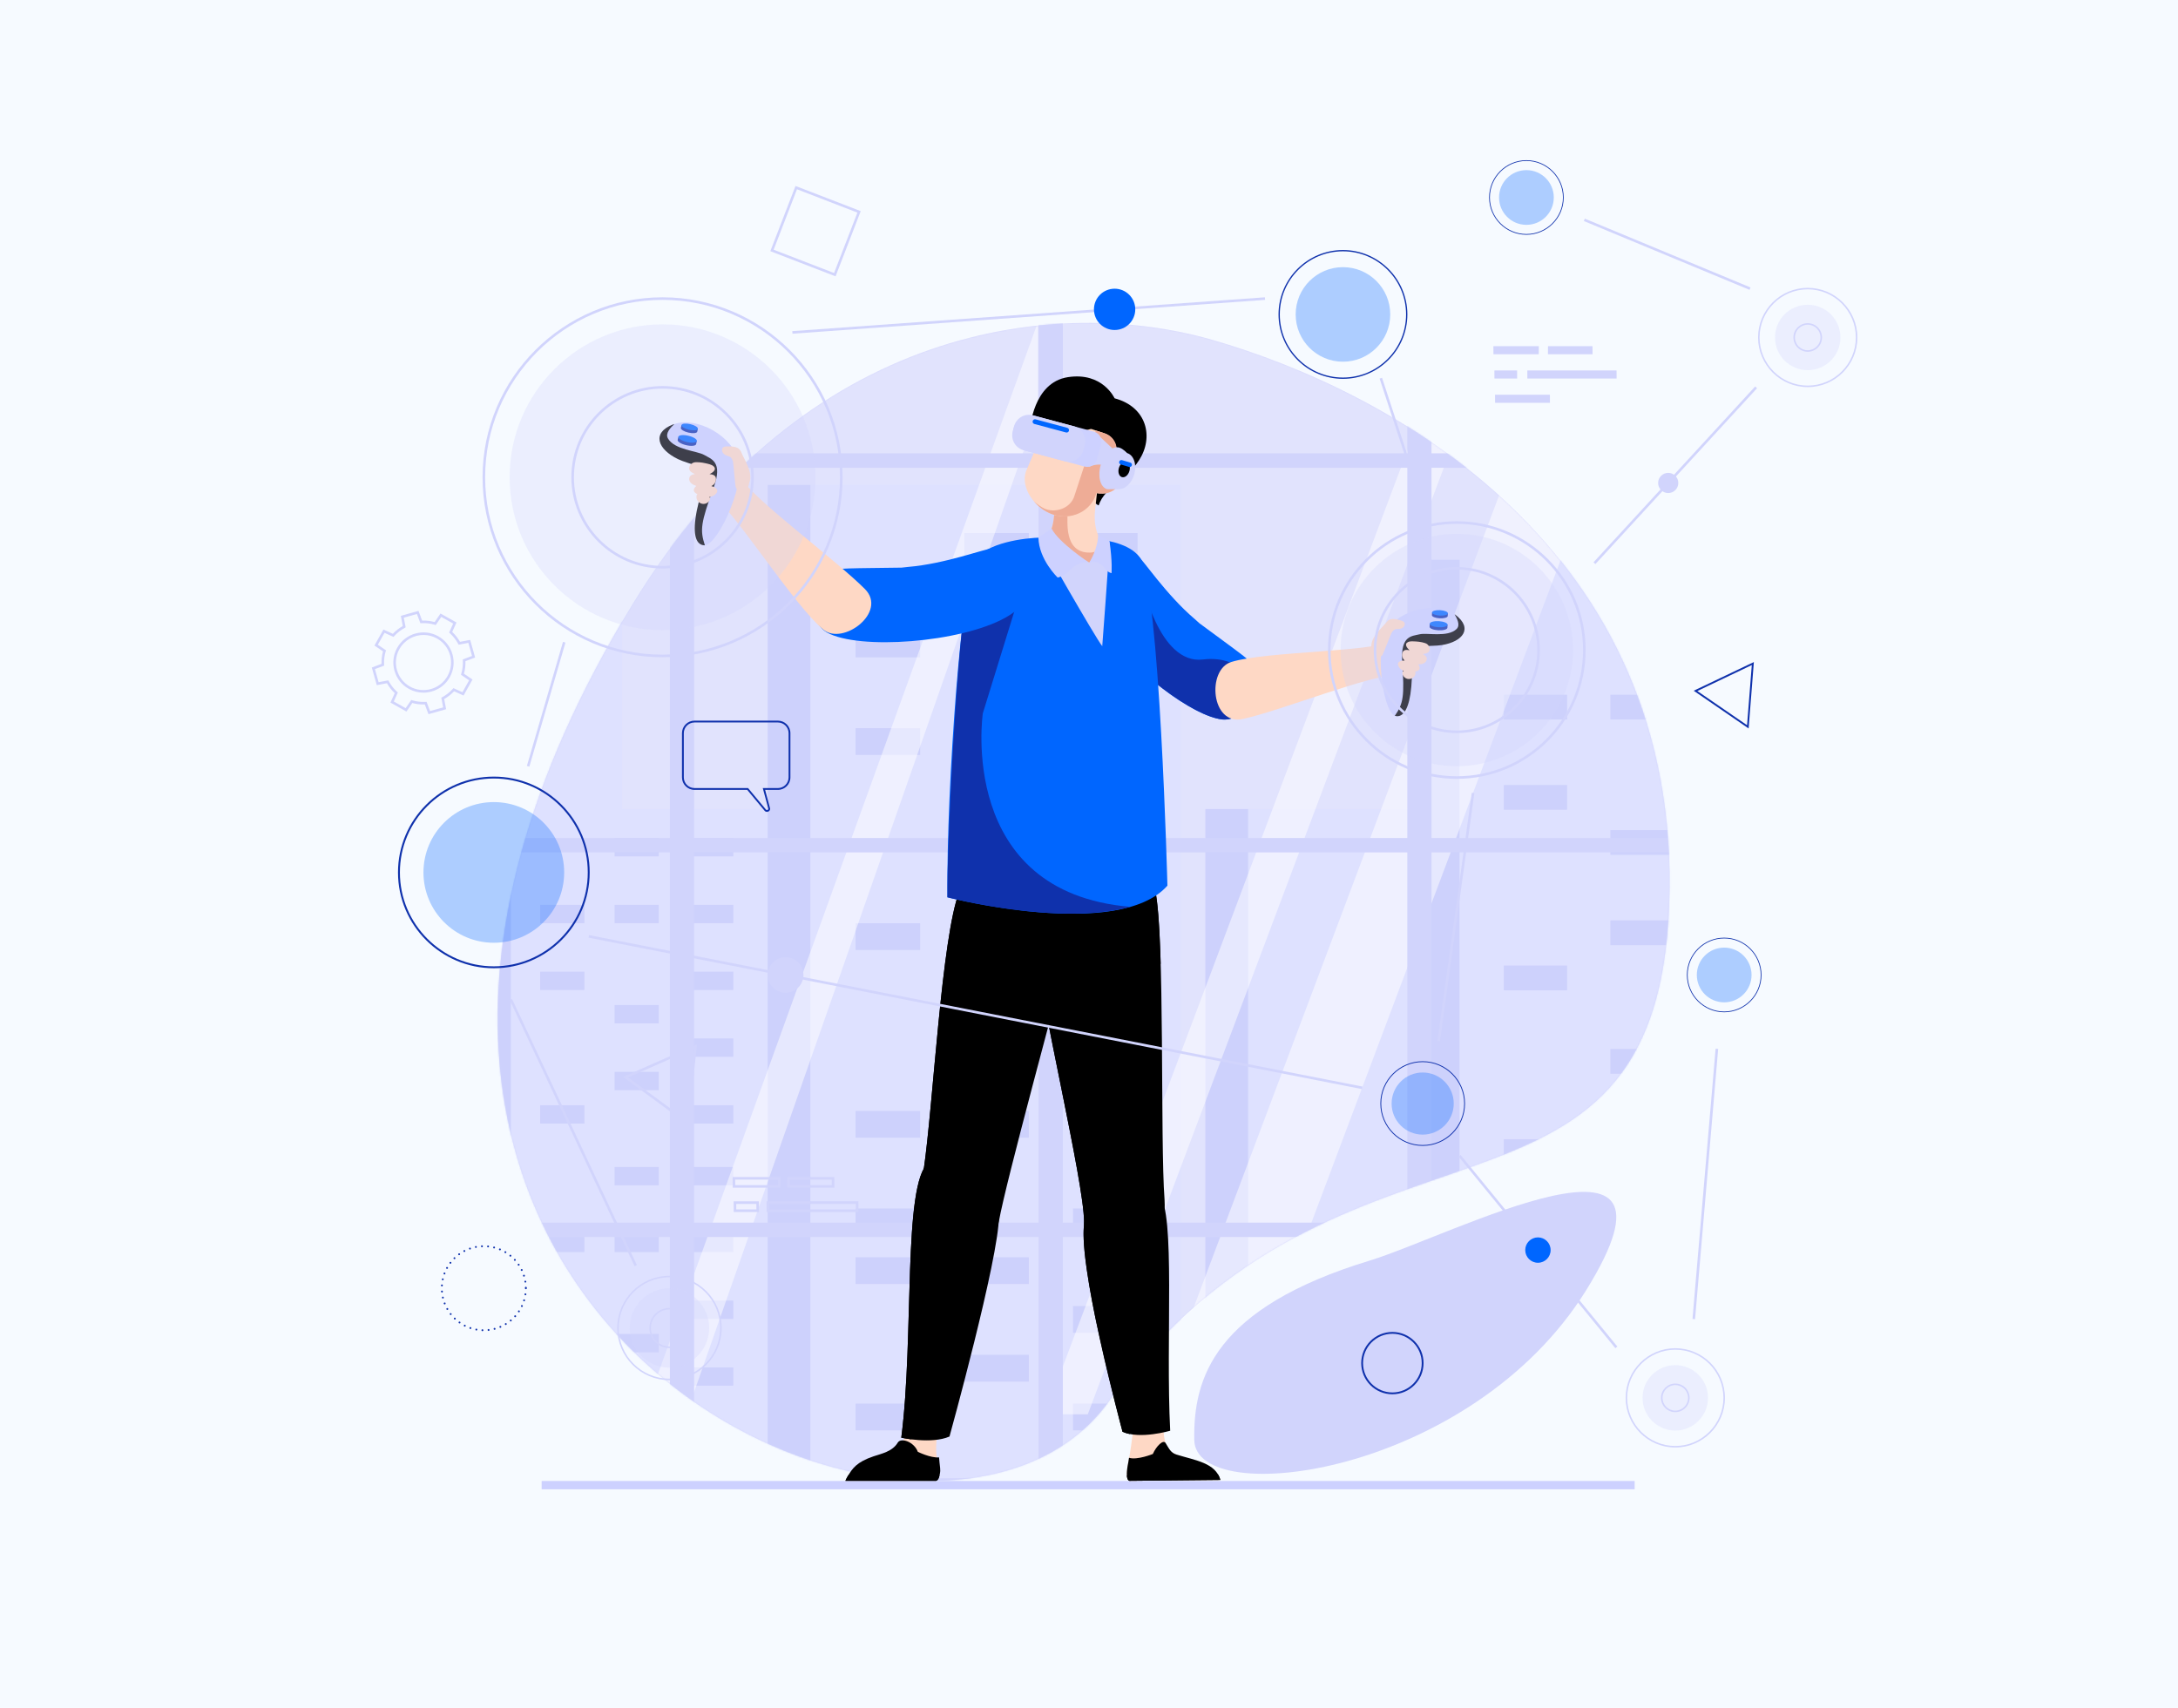 <svg width="1400" height="1098" viewBox="0 0 1400 1098" fill="none" xmlns="http://www.w3.org/2000/svg">
<rect width="1400" height="1098" fill="#F6FAFF"/>
<path d="M1050.74 952.193H348.18V957.531H1050.74V952.193Z" fill="#CDD1FF"/>
<path d="M779.235 218.489C892.037 250.974 1081.46 351.325 1072.94 581.825C1064.42 812.324 863.308 693.444 712.251 901.706C599.629 1056.98 128.199 844.672 406.556 388.51C517.393 206.877 681.343 190.295 779.235 218.489Z" fill="#D1D4FC"/>
<path d="M880.291 810.535C780.496 840.981 766.976 885.981 767.665 925.84C768.449 971.034 945.541 949.082 1019.73 829.306C1093.92 709.532 933.025 794.445 880.291 810.535Z" fill="#D1D4FC"/>
<mask id="mask0_1258_9921" style="mask-type:luminance" maskUnits="userSpaceOnUse" x="319" y="207" width="755" height="746">
<path d="M779.227 218.489C892.029 250.974 1081.45 351.325 1072.93 581.825C1064.42 812.324 863.3 693.444 712.243 901.706C599.621 1056.98 128.191 844.672 406.548 388.51C517.385 206.877 681.335 190.295 779.227 218.489Z" fill="white"/>
</mask>
<g mask="url(#mask0_1258_9921)">
<path d="M260.481 383.156V354.461H308.082V217.295H321.205V354.461H372.478V383.156H399.944V958.265H201.883V383.156H260.481Z" fill="#CDD1FF"/>
<path d="M498.983 520.152H300.922V958.265H498.983V520.152Z" fill="#CDD1FF"/>
<path d="M328.384 520.152H300.922V958.265H328.384V520.152Z" fill="#B2B8FA"/>
<path d="M471.349 538.818H442.93V550.613H471.349V538.818Z" fill="#B2B8FA"/>
<path d="M423.49 538.818H395.07V550.613H423.49V538.818Z" fill="#B2B8FA"/>
<path d="M471.349 581.766H442.93V593.563H471.349V581.766Z" fill="#B2B8FA"/>
<path d="M423.49 581.766H395.07V593.563H423.49V581.766Z" fill="#B2B8FA"/>
<path d="M375.646 581.766H347.227V593.563H375.646V581.766Z" fill="#B2B8FA"/>
<path d="M471.349 624.715H442.93V636.511H471.349V624.715Z" fill="#B2B8FA"/>
<path d="M375.646 624.715H347.227V636.511H375.646V624.715Z" fill="#B2B8FA"/>
<path d="M423.49 646.191H395.07V657.986H423.49V646.191Z" fill="#B2B8FA"/>
<path d="M471.349 667.666H442.93V679.461H471.349V667.666Z" fill="#B2B8FA"/>
<path d="M423.49 689.139H395.07V700.935H423.49V689.139Z" fill="#B2B8FA"/>
<path d="M471.349 710.612H442.93V722.41H471.349V710.612Z" fill="#B2B8FA"/>
<path d="M375.646 710.612H347.227V722.41H375.646V710.612Z" fill="#B2B8FA"/>
<path d="M471.349 750.301H442.93V762.098H471.349V750.301Z" fill="#B2B8FA"/>
<path d="M423.49 750.301H395.07V762.098H423.49V750.301Z" fill="#B2B8FA"/>
<path d="M471.349 793.252H442.93V805.047H471.349V793.252Z" fill="#B2B8FA"/>
<path d="M423.49 793.252H395.07V805.047H423.49V793.252Z" fill="#B2B8FA"/>
<path d="M375.646 793.252H347.227V805.047H375.646V793.252Z" fill="#B2B8FA"/>
<path d="M471.349 836.201H442.93V847.997H471.349V836.201Z" fill="#B2B8FA"/>
<path d="M375.646 836.201H347.227V847.997H375.646V836.201Z" fill="#B2B8FA"/>
<path d="M423.49 857.675H395.07V869.47H423.49V857.675Z" fill="#B2B8FA"/>
<path d="M375.646 857.675H347.227V869.47H375.646V857.675Z" fill="#B2B8FA"/>
<path d="M471.349 879.149H442.93V890.944H471.349V879.149Z" fill="#B2B8FA"/>
<path d="M423.49 900.625H395.07V912.419H423.49V900.625Z" fill="#B2B8FA"/>
<path d="M471.349 922.099H442.93V933.895H471.349V922.099Z" fill="#B2B8FA"/>
<path d="M375.646 922.099H347.227V933.895H375.646V922.099Z" fill="#B2B8FA"/>
<path d="M972.874 520.152H774.812V958.264H972.874V520.152Z" fill="#CDD1FF"/>
<path d="M802.278 520.152H774.812V958.264H802.278V520.152Z" fill="#B2B8FA"/>
<path d="M759.212 311.768H493.469V958.265H759.212V311.768Z" fill="#CDD1FF"/>
<path d="M520.93 311.768H493.469V958.265H520.93V311.768Z" fill="#B2B8FA"/>
<path d="M731.221 342.732H689.719V359.957H731.221V342.732Z" fill="#B2B8FA"/>
<path d="M661.337 342.732H619.836V359.957H661.337V342.732Z" fill="#B2B8FA"/>
<path d="M731.221 405.449H689.719V422.674H731.221V405.449Z" fill="#B2B8FA"/>
<path d="M661.337 405.449H619.836V422.674H661.337V405.449Z" fill="#B2B8FA"/>
<path d="M591.471 405.449H549.969V422.674H591.471V405.449Z" fill="#B2B8FA"/>
<path d="M731.221 468.167H689.719V485.391H731.221V468.167Z" fill="#B2B8FA"/>
<path d="M591.471 468.167H549.969V485.391H591.471V468.167Z" fill="#B2B8FA"/>
<path d="M661.337 499.525H619.836V516.751H661.337V499.525Z" fill="#B2B8FA"/>
<path d="M731.221 530.885H689.719V548.11H731.221V530.885Z" fill="#B2B8FA"/>
<path d="M661.337 562.244H619.836V579.47H661.337V562.244Z" fill="#B2B8FA"/>
<path d="M731.221 593.604H689.719V610.827H731.221V593.604Z" fill="#B2B8FA"/>
<path d="M591.471 593.604H549.969V610.827H591.471V593.604Z" fill="#B2B8FA"/>
<path d="M731.221 651.561H689.719V668.787H731.221V651.561Z" fill="#B2B8FA"/>
<path d="M661.337 651.561H619.836V668.787H661.337V651.561Z" fill="#B2B8FA"/>
<path d="M731.221 714.277H689.719V731.503H731.221V714.277Z" fill="#B2B8FA"/>
<path d="M661.337 714.277H619.836V731.503H661.337V714.277Z" fill="#B2B8FA"/>
<path d="M591.471 714.277H549.969V731.503H591.471V714.277Z" fill="#B2B8FA"/>
<path d="M731.221 776.996H689.719V794.221H731.221V776.996Z" fill="#B2B8FA"/>
<path d="M591.471 776.996H549.969V794.221H591.471V776.996Z" fill="#B2B8FA"/>
<path d="M661.337 808.354H619.836V825.58H661.337V808.354Z" fill="#B2B8FA"/>
<path d="M591.471 808.354H549.969V825.58H591.471V808.354Z" fill="#B2B8FA"/>
<path d="M731.221 839.714H689.719V856.94H731.221V839.714Z" fill="#B2B8FA"/>
<path d="M661.337 871.072H619.836V888.297H661.337V871.072Z" fill="#B2B8FA"/>
<path d="M731.221 902.431H689.719V919.656H731.221V902.431Z" fill="#B2B8FA"/>
<path d="M591.471 902.431H549.969V919.656H591.471V902.431Z" fill="#B2B8FA"/>
<path d="M1171.73 359.958H911.273V958.266H1171.73V359.958Z" fill="#CDD1FF"/>
<path d="M938.19 359.958H911.273V958.266H938.19V359.958Z" fill="#B2B8FA"/>
<path d="M1075.81 388.61H1035.13V404.553H1075.81V388.61Z" fill="#B2B8FA"/>
<path d="M1075.81 446.654H1035.13V462.597H1075.81V446.654Z" fill="#B2B8FA"/>
<path d="M1007.32 446.654H966.648V462.597H1007.32V446.654Z" fill="#B2B8FA"/>
<path d="M1007.32 504.698H966.648V520.64H1007.32V504.698Z" fill="#B2B8FA"/>
<path d="M1075.81 533.719H1035.13V549.661H1075.81V533.719Z" fill="#B2B8FA"/>
<path d="M1075.81 591.761H1035.13V607.703H1075.81V591.761Z" fill="#B2B8FA"/>
<path d="M1007.32 620.785H966.648V636.724H1007.32V620.785Z" fill="#B2B8FA"/>
<path d="M1075.81 674.421H1035.13V690.363H1075.81V674.421Z" fill="#B2B8FA"/>
<path d="M1075.81 732.464H1035.13V748.406H1075.81V732.464Z" fill="#B2B8FA"/>
<path d="M1007.32 732.464H966.648V748.406H1007.32V732.464Z" fill="#B2B8FA"/>
<path d="M1007.32 790.508H966.648V806.447H1007.32V790.508Z" fill="#B2B8FA"/>
<path d="M1075.81 819.529H1035.13V835.471H1075.81V819.529Z" fill="#B2B8FA"/>
<path d="M1007.32 819.529H966.648V835.471H1007.32V819.529Z" fill="#B2B8FA"/>
<path d="M1075.81 877.57H1035.13V893.512H1075.81V877.57Z" fill="#B2B8FA"/>
<path d="M1007.32 906.592H966.648V922.534H1007.32V906.592Z" fill="#B2B8FA"/>
<path opacity="0.35" d="M672.436 144.316H-38.461V954.861H672.436V144.316Z" fill="white"/>
<path opacity="0.5" d="M111.775 909.315H84.188L379.955 122.68H407.542L111.775 909.315Z" fill="white"/>
<path opacity="0.5" d="M441.168 909.315H413.578L667.155 207.136V263.707L441.168 909.315Z" fill="white"/>
<path opacity="0.35" d="M1389.76 123.275H678.859V933.821H1389.76V123.275Z" fill="white"/>
<path opacity="0.5" d="M796.651 909.315H741.477L1037.24 122.68H1092.42L796.651 909.315Z" fill="white"/>
<path opacity="0.5" d="M699.235 909.315H671.648L967.416 122.68H995.003L699.235 909.315Z" fill="white"/>
<path d="M1419.63 300.749V291.476H1394.09V145.275H1394.09L683.123 145.274H667.636H-43.328V163.822H-27.842V170.37H430.608V291.477H-43.328V300.751H430.608V538.78H-43.328V548.055H430.608V786.084H-43.328V795.357H430.608V950.457H-27.695V955.818H-43.328V977.278H667.636H683.123H1394.09V975.554H1394.09V795.356H1419.63V786.083H1394.09V548.053H1419.63V538.779H1394.09V300.749H1419.63ZM683.192 548.055H904.604V786.084H683.192V548.055ZM683.192 538.779V300.749H904.604V538.779H683.192ZM683.192 291.477V170.369H904.604V291.476L683.192 291.477ZM683.192 795.356H904.604V950.455H683.267V955.817H683.192V795.356ZM920.16 950.455V795.356H1141.57V950.455H920.16ZM920.16 786.084V548.055H1141.57V786.084H920.16ZM920.16 538.779V300.749H1141.57V538.779H920.16ZM920.16 291.477V170.369H1141.57V291.476L920.16 291.477ZM1157.12 170.369H1378.54V291.476H1157.12V170.369ZM446.159 170.369H667.576V291.476H446.159V170.369ZM446.159 300.749H667.576V538.779H446.159V300.749ZM446.159 548.055H667.576V786.084H446.159V548.055ZM446.159 795.356H667.576V955.817H667.493V950.455H446.159V795.356ZM1378.54 955.817H1378.46V950.455H1157.12V795.356H1378.54L1378.54 955.817ZM1378.54 786.084H1157.12V548.055H1378.54L1378.54 786.084ZM1378.54 538.779H1157.12V300.749H1378.54L1378.54 538.779Z" fill="#D1D4FC"/>
</g>
<path d="M742.541 572.464C736.992 546.862 721.802 529.745 716.692 525.403C708.306 518.278 684.917 518.977 675.45 538.429C665.983 557.88 662.486 569.64 665.127 604.666C667.767 639.693 696.77 759.34 696.831 785.604C696.892 811.87 751.479 809.016 748.571 771.394C745.661 733.768 748.96 602.074 742.541 572.464Z" fill="black"/>
<path d="M664.351 579.944C664.925 562.416 668.646 552.41 675.45 538.43C680.736 527.57 690.354 522.56 699.285 521.488C699.856 521.419 700.423 521.362 700.981 521.326C701.475 521.294 701.967 521.273 702.455 521.266C703.917 521.238 705.339 521.316 706.702 521.493C708.516 521.725 710.229 522.128 711.774 522.68C712.546 522.956 713.281 523.269 713.966 523.616C714.308 523.791 714.636 523.972 714.955 524.164C715.587 524.545 716.172 524.959 716.694 525.405C717.021 525.683 717.391 526.014 717.793 526.394C718.007 526.597 718.235 526.818 718.471 527.05C718.548 527.126 718.631 527.21 718.71 527.29C718.885 527.465 719.064 527.647 719.252 527.837C719.342 527.933 719.438 528.031 719.536 528.133C719.726 528.332 719.921 528.54 720.119 528.754C720.21 528.851 720.297 528.947 720.393 529.047C720.976 529.683 721.587 530.379 722.23 531.133C722.325 531.244 722.42 531.361 722.514 531.472C722.748 531.75 722.984 532.036 723.223 532.329C723.332 532.464 723.444 532.603 723.558 532.741C723.796 533.041 724.046 533.351 724.293 533.669C724.391 533.798 724.494 533.925 724.597 534.056C725.292 534.956 726.004 535.917 726.732 536.933C726.831 537.072 726.929 537.216 727.028 537.358C727.295 537.735 727.561 538.118 727.831 538.511C727.95 538.683 728.067 538.858 728.185 539.033C728.452 539.429 728.719 539.832 728.984 540.242C729.091 540.406 729.193 540.566 729.299 540.73C730.038 541.876 730.779 543.079 731.514 544.335C731.617 544.512 731.72 544.695 731.823 544.876C732.088 545.334 732.351 545.799 732.614 546.271C732.732 546.488 732.853 546.707 732.972 546.925C733.23 547.397 733.486 547.877 733.736 548.36C733.847 548.563 733.954 548.766 734.06 548.973C734.414 549.659 734.764 550.354 735.11 551.068V551.072C735.457 551.785 735.799 552.511 736.134 553.25C736.232 553.467 736.332 553.689 736.426 553.909C736.665 554.441 736.899 554.976 737.13 555.521C737.24 555.78 737.35 556.041 737.457 556.303C737.687 556.845 737.906 557.398 738.127 557.952C738.222 558.196 738.317 558.436 738.412 558.681C738.716 559.471 739.012 560.268 739.299 561.081C739.303 561.086 739.306 561.092 739.306 561.1C739.596 561.914 739.874 562.744 740.144 563.579C740.227 563.843 740.308 564.108 740.391 564.374C740.577 564.966 740.756 565.56 740.932 566.161C741.023 566.465 741.11 566.771 741.194 567.078C741.365 567.682 741.529 568.294 741.688 568.91C741.761 569.193 741.837 569.473 741.905 569.759C742.126 570.644 742.34 571.537 742.533 572.442C742.537 572.452 742.542 572.459 742.542 572.469C742.542 572.479 742.546 572.493 742.549 572.503C742.656 572.997 742.758 573.527 742.861 574.077C742.896 574.263 742.93 574.465 742.96 574.656C743.028 575.051 743.1 575.452 743.165 575.871C743.203 576.104 743.238 576.348 743.275 576.591C743.337 576.997 743.398 577.414 743.454 577.842C743.491 578.1 743.527 578.363 743.561 578.63C743.622 579.082 743.679 579.546 743.736 580.02C743.766 580.281 743.802 580.54 743.831 580.806C743.892 581.356 743.958 581.924 744.015 582.501C744.037 582.707 744.06 582.906 744.083 583.117C744.247 584.745 744.404 586.474 744.551 588.296C744.564 588.481 744.579 588.672 744.593 588.858C744.651 589.593 744.708 590.34 744.761 591.104C744.781 591.35 744.798 591.601 744.814 591.851C744.868 592.587 744.916 593.335 744.966 594.099C744.982 594.346 744.997 594.594 745.012 594.846C745.061 595.653 745.111 596.473 745.159 597.306C745.172 597.513 745.182 597.721 745.194 597.93C745.251 598.954 745.308 599.994 745.362 601.057C745.362 601.069 745.362 601.08 745.362 601.09C745.533 604.492 745.686 608.082 745.822 611.824C745.826 611.91 745.826 611.998 745.83 612.083C745.872 613.247 745.913 614.422 745.952 615.612C745.955 615.702 745.96 615.793 745.96 615.883C746.001 617.128 746.041 618.385 746.078 619.658C746.078 619.666 746.078 619.671 746.078 619.677C722.879 636.231 682.914 635.915 684.203 647.711C684.785 653.04 701.695 766.643 703.677 771.079C703.902 771.574 700.592 787.847 696.965 787.71C696.886 787.031 696.836 786.333 696.833 785.61C696.772 759.768 668.698 643.526 665.276 606.429C665.276 606.403 665.273 606.376 665.269 606.35C665.216 605.772 665.17 605.213 665.129 604.672C664.717 599.2 664.455 594.295 664.341 589.84C664.248 586.269 664.251 582.993 664.351 579.944Z" fill="black"/>
<path d="M616.724 572.937C626.742 547.156 644.915 529.721 650.783 525.275C660.414 517.979 683.677 518.271 689.747 537.62C695.816 556.968 697.262 568.703 688.507 603.889C679.752 639.074 646.678 759.171 642.032 785.524C637.383 811.875 588.027 791.035 593.685 752.485C599.943 709.882 605.137 602.758 616.724 572.937Z" fill="black"/>
<path d="M670.668 625.06C658.462 623.055 639.417 619.836 635.01 621.176C625.817 623.975 618.641 632.085 618.565 642.013C618.477 653.491 600.514 763.975 600.547 764.478C598.717 762.905 595.92 760.598 593.242 757.683C593.281 755.99 593.421 754.256 593.68 752.485C599.935 709.882 605.134 602.757 616.72 572.937C625.799 549.574 641.578 533.064 648.823 526.863C649.569 526.221 650.231 525.692 650.779 525.275C660.41 517.979 683.673 518.271 689.743 537.62C695.812 556.968 697.258 568.703 688.504 603.889C688.077 605.597 686.118 611.465 684.276 616.893C682.35 622.58 676.591 626.034 670.668 625.06Z" fill="black"/>
<path d="M812.395 433.6C804.46 424.803 795.941 419.245 770.981 400.733C770.032 399.837 769.058 398.947 768.027 398.071C749.443 382.324 734.101 358.982 730.512 356.347C717.02 346.429 682.626 355.123 697.963 387.898C711.921 417.718 762.323 460.012 785.736 462.589C794.522 463.555 809.499 453.751 811.767 446.383C810.658 445.737 814.699 436.158 812.395 433.6Z" fill="#0066FF"/>
<path d="M733.851 373.233C733.851 373.233 744.809 427.51 773.214 424.021C786.582 422.379 794.1 427.556 794.1 427.556L807.687 451.147L808.201 451.912C802.672 457.828 792.422 463.328 785.736 462.59C766.493 460.472 729.04 431.533 708.555 404.734L733.851 373.233Z" fill="#0F31AC"/>
<path d="M791.361 425.657C814.58 418.357 886.415 419.612 898.496 410.763C906.707 404.745 905.604 434.409 898.336 434.089C881.64 433.354 822.677 457.224 798.755 462.284C778.349 466.599 775.65 430.598 791.361 425.657Z" fill="#FED8C5"/>
<path d="M898.212 460.634C908.173 459.466 904.167 424.085 905.429 416.283C906.65 408.495 918.942 415.083 926.811 413.445C939.816 410.744 947.03 404.06 935.521 395.297C935.36 395.161 935.169 395.069 935.022 394.972C923.321 386.766 899.181 391.598 891.009 406.024C883.369 419.515 889.467 461.659 898.212 460.634Z" fill="#CDD1FF"/>
<path d="M896.578 460.246C896.768 459.908 909.351 467.253 907.487 420.407C907.229 413.985 919.767 415.905 926.84 414.746C940.299 412.541 947.03 404.058 935.52 395.294C935.36 395.158 935.169 395.066 935.021 394.969C936.513 397.585 938.922 401.917 936.242 404.462C930.485 409.944 917.194 406.669 912.438 407.829C907.651 409.041 900.251 408.486 901.339 425.186C902.818 447.933 902.107 452.16 896.578 460.246Z" fill="black"/>
<path d="M930.674 394.338L930.574 396.081C930.517 397.045 928.2 397.699 925.397 397.54C922.592 397.382 920.365 396.473 920.415 395.507L920.514 393.765L930.674 394.338Z" fill="#0F31AC"/>
<path d="M920.516 393.765C920.467 394.73 922.693 395.637 925.497 395.797C928.302 395.956 930.619 395.304 930.676 394.338C930.726 393.375 928.499 392.464 925.695 392.308C922.891 392.152 920.572 392.804 920.516 393.765Z" fill="#0066FF"/>
<path d="M930.487 401.661L930.377 403.61C930.316 404.691 927.71 405.421 924.551 405.242C921.393 405.064 918.883 404.046 918.946 402.967L919.057 401.015L930.487 401.661Z" fill="#0F31AC"/>
<path d="M919.048 401.016C918.987 402.097 921.495 403.114 924.654 403.291C927.811 403.47 930.419 402.736 930.478 401.66C930.536 400.58 928.027 399.565 924.874 399.385C921.715 399.206 919.109 399.937 919.048 401.016Z" fill="#0066FF"/>
<path d="M902.919 401.753C902.657 403.101 901.412 403.951 900.34 404.208C898.022 404.761 896.84 403.491 894.643 406.604C894.015 407.493 889.247 420.298 888.578 421.16C886.591 423.716 880.548 424.645 881.47 416.016C880.941 409.515 888.9 403.094 890.887 400.44C891.865 399.13 892.984 398.234 894.466 398.018C896.554 397.72 899.103 398.488 901.032 399.14C902.15 399.518 903.235 400.154 902.919 401.753Z" fill="#FED8C5"/>
<path d="M902.876 435.546C901.974 434.776 900.73 432.876 901.825 431.713C901.958 431.574 902.114 431.471 902.282 431.396C901.525 431.077 900.816 430.65 900.2 430.076C898.902 428.861 897.499 426.263 899.862 425.197C900.79 424.776 901.838 424.664 902.926 424.71C901.758 423.653 901.042 422.226 901.316 420.38C901.72 417.682 903.888 417.594 906.035 418.094C904.453 416.656 902.42 414.152 905.004 412.836C906.453 412.097 908.671 412.358 910.186 412.438C912.389 412.556 916.207 413.16 917.436 414.202C919.292 415.776 919.897 419.024 916.963 420.007C916.221 420.256 915.403 420.42 914.558 420.513C916.346 421.382 917.624 422.633 916.985 424.502C916.304 426.48 914.025 427.118 911.699 427.19C911.729 427.229 911.769 427.255 911.791 427.298C912.266 428.226 912.917 429.439 912.243 430.503C911.725 431.33 910.618 431.637 909.572 431.8C909.758 431.953 909.892 432.152 909.896 432.37C909.916 436.096 905.581 437.849 902.876 435.546Z" fill="#FED8C5"/>
<path d="M691.756 297.2C686.231 314.085 706.185 324.969 706.185 324.969C710.283 312.443 726.131 307.894 733.776 293.133C741.698 277.839 735.172 258.824 712.296 255.229C698.245 253.021 697.278 280.315 691.756 297.2Z" fill="black"/>
<path d="M670.044 345.59C657.575 345.855 634.524 349.007 626.58 360.019C618.63 371.032 608.338 502.695 608.973 576.912C608.973 576.912 718.882 605.076 750.407 569.429C750.407 569.429 745.486 377.93 732.954 358.87C722.494 342.973 682.517 345.325 670.044 345.59Z" fill="#0066FF"/>
<path d="M667.484 345.644C667.484 345.644 704.04 410.012 708.519 415.445C708.519 415.445 712.457 363.992 713.184 348.515L667.484 345.644Z" fill="#D1D4FC"/>
<path d="M700.178 361.777L709.101 348.469C709.101 348.469 703.371 344.619 703.675 330.971C703.752 327.543 705.581 314.906 705.453 312.594C704.341 292.49 677.566 317.36 677.566 317.36C677.566 317.36 680.142 345.371 670.055 345.586L700.178 361.777Z" fill="#FED8C5"/>
<path d="M700.692 355.292C683.368 355.663 686.514 334.351 686.123 330.249C685.75 326.382 677.566 317.362 677.566 317.362C677.566 317.362 680.142 345.373 670.055 345.588L700.18 361.778L705.454 353.911C704.166 354.736 702.579 355.252 700.692 355.292Z" fill="#EEAC96"/>
<path d="M620.14 390.584L654.5 385.01L631.749 458.624C631.749 458.624 614.928 573.756 726.648 583.056C680.348 595.673 608.98 576.913 608.98 576.913C608.676 541.33 614.444 429.812 620.14 390.584Z" fill="#0F31AC"/>
<path d="M674.845 267.106L659.45 303.168C655.87 314.12 665.569 327.119 677.11 330.893C688.651 334.669 700.91 328.852 704.492 317.901L704.789 316.995C704.789 316.995 717.018 320.065 720.99 307.914C724.966 295.764 715.375 298.115 715.375 298.115L717.075 292.922C719.035 286.935 715.77 280.492 709.781 278.535L674.845 267.106Z" fill="#FED8C5"/>
<path d="M715.372 298.114L717.232 292.438C719.104 286.718 715.98 280.562 710.261 278.69L704.367 276.763C704.33 276.883 704.306 277.002 704.269 277.123L690.521 319.146C688.12 326.49 679.14 329.89 672.092 327.309C669.904 326.506 665.856 323.711 664.406 322.111C668.642 327.057 672.895 329.518 677.108 330.894C688.649 334.67 700.908 328.853 704.49 317.902L704.786 316.996C704.786 316.996 717.016 320.063 720.988 307.915C724.963 295.766 715.372 298.114 715.372 298.114Z" fill="#EEAC96"/>
<path d="M705.849 343.787C705.854 352.704 700.172 361.762 700.172 361.762C700.172 361.762 705.526 359.246 710.302 365.563C712.33 368.244 714.476 368.52 714.476 368.52C714.476 368.52 715.164 361.457 713.17 347.921L705.849 343.787Z" fill="#CDD1FF"/>
<path d="M526.718 367.519C538.294 364.996 548.457 365.448 579.529 364.959C580.824 364.781 582.132 364.625 583.48 364.518C607.761 362.555 633.832 352.534 638.284 352.482C655.03 352.29 677.902 379.405 646.335 397.092C617.61 413.186 552.008 418.171 531.479 406.615C523.778 402.278 517.325 385.582 519.779 378.273C521.053 378.392 523.355 368.253 526.718 367.519Z" fill="#0066FF"/>
<path d="M529.187 404.785C510.488 389.202 472.643 329.75 460.429 321.088C452.279 315.312 474.013 304.46 478.431 310.237C489.576 324.811 538.805 361.374 555.997 378.761C570.662 393.592 541.838 415.329 529.187 404.785Z" fill="#FED8C5"/>
<path d="M675.966 339.845C680.593 348.992 700.174 361.778 700.174 361.778C700.174 361.778 693.972 359.75 687.004 367.325C684.052 370.539 679.863 371.34 679.863 371.34C679.863 371.34 667.788 359.832 667.484 345.645L675.966 339.845Z" fill="#CDD1FF"/>
<path d="M706.331 273.365C706.331 273.365 695.148 281.068 680.564 274.664C665.975 268.26 662.094 275.764 662.094 275.764C662.094 275.764 663.974 245.978 686.393 242.498C708.809 239.018 716.461 256.116 716.461 256.116L706.331 273.365Z" fill="black"/>
<path d="M699.945 300.103C708.758 296.383 714.78 301.262 714.78 301.262L720.34 293.27L707.414 281.144L699.945 300.103Z" fill="#D1D4FC"/>
<path d="M703.198 277.547L665.642 267.477C659.452 265.818 653.081 269.493 651.423 275.684C649.76 281.879 653.436 288.245 659.631 289.906L697.187 299.976C700.638 300.901 704.185 298.856 705.109 295.404L707.773 285.469C708.697 282.019 706.649 278.471 703.198 277.547Z" fill="#CDD1FF"/>
<path d="M690.268 274.079L663.983 267.031C658.708 265.617 653.287 268.747 651.871 274.022L650.981 277.346C649.565 282.619 652.693 288.044 657.971 289.459L684.252 296.506C689.531 297.919 694.953 294.789 696.368 289.513L697.258 286.191C698.674 280.917 695.542 275.493 690.268 274.079Z" fill="#D1D4FC"/>
<path d="M686.028 275.076L665.69 269.624C664.869 269.403 664.024 269.89 663.803 270.712C663.583 271.534 664.07 272.377 664.891 272.598L685.234 278.052C686.052 278.271 686.897 277.784 687.118 276.963C687.338 276.142 686.851 275.297 686.028 275.076Z" fill="#0066FF"/>
<path d="M723.941 293.324L724.451 291.288C724.451 291.288 721.961 288.517 719.469 287.783C715.07 286.49 709.747 291.427 707.574 298.811C705.406 306.195 707.209 313.228 711.608 314.522C712.011 314.639 718.62 314.461 718.62 314.461L719.453 311.138C721.151 309.189 722.596 306.557 723.499 303.492C724.588 299.788 724.675 296.172 723.941 293.324Z" fill="#D1D4FC"/>
<path d="M724.445 291.288C720.049 289.996 714.969 294.093 713.105 300.438C711.236 306.785 713.291 312.978 717.686 314.271C722.084 315.565 727.16 311.466 729.029 305.122C730.893 298.775 728.843 292.582 724.445 291.288Z" fill="#D1D4FC"/>
<path d="M724.028 297.007C722.159 296.457 720.007 298.196 719.214 300.891C718.422 303.583 719.295 306.21 721.159 306.76C723.023 307.308 725.18 305.571 725.972 302.878C726.764 300.182 725.892 297.555 724.028 297.007Z" fill="black"/>
<path d="M726.562 297.414L721.222 295.844C720.458 295.617 719.651 296.057 719.428 296.826C719.198 297.594 719.641 298.399 720.41 298.624L725.744 300.194C726.512 300.42 727.32 299.98 727.543 299.213C727.768 298.445 727.33 297.64 726.562 297.414Z" fill="#0066FF"/>
<path d="M451.314 350.533C441.519 346.363 456.184 311.518 457.23 303.197C458.315 294.895 443.825 297.931 436.298 293.908C423.856 287.265 418.505 278.299 432.855 272.815C433.057 272.724 433.277 272.687 433.459 272.634C447.831 267.774 470.978 279.916 474.988 297.058C478.737 313.087 459.917 354.195 451.314 350.533Z" fill="#CDD1FF"/>
<path d="M453.091 350.628C452.999 350.224 437.981 353.944 453.898 306.782C456.078 300.317 442.734 298.522 435.873 295.226C422.822 288.954 418.503 278.299 432.853 272.814C433.055 272.723 433.275 272.686 433.457 272.632C431.156 274.853 427.404 278.542 429.375 281.937C433.599 289.244 448.119 289.884 452.617 292.49C457.13 295.156 464.834 296.805 458.732 313.492C450.415 336.217 449.875 340.737 453.091 350.628Z" fill="black"/>
<path d="M438.076 273.287L437.658 275.092C437.426 276.091 439.591 277.449 442.494 278.127C445.397 278.806 447.939 278.545 448.176 277.547L448.594 275.743L438.076 273.287Z" fill="#0F31AC"/>
<path d="M448.588 275.743C448.352 276.741 445.814 276.996 442.911 276.321C440.004 275.646 437.839 274.288 438.072 273.287C438.308 272.29 440.849 272.027 443.752 272.708C446.654 273.388 448.82 274.746 448.588 275.743Z" fill="#0066FF"/>
<path d="M436.076 280.804L435.605 282.824C435.345 283.942 437.78 285.467 441.053 286.227C444.322 286.991 447.184 286.705 447.446 285.588L447.914 283.568L436.076 280.804Z" fill="#0F31AC"/>
<path d="M447.92 283.567C447.662 284.684 444.8 284.97 441.531 284.209C438.258 283.445 435.823 281.918 436.081 280.804C436.347 279.689 439.205 279.404 442.474 280.162C445.744 280.925 448.183 282.449 447.92 283.567Z" fill="#0066FF"/>
<path d="M466.833 287.048C468.995 286.958 471.821 286.941 473.858 287.869C475.304 288.53 476.171 289.776 476.779 291.406C478.004 294.702 484.196 303.625 481.715 310.09C480.067 319.156 474.193 316.402 472.933 313.206C472.508 312.125 471.484 297.659 471.111 296.561C469.806 292.734 468.22 293.673 466.024 292.417C465.009 291.835 463.996 290.596 464.129 289.146C464.284 287.421 465.581 287.097 466.833 287.048Z" fill="#FED8C5"/>
<path d="M447.871 318.248C447.94 318.027 448.133 317.865 448.373 317.763C447.354 317.282 446.319 316.641 446.037 315.643C445.672 314.357 446.695 313.316 447.456 312.515C447.494 312.476 447.539 312.46 447.581 312.43C445.233 311.662 443.103 310.33 443.002 308.111C442.912 306.015 444.59 305.126 446.667 304.772C445.838 304.426 445.05 304.015 444.373 303.539C441.675 301.657 443.266 298.531 445.625 297.483C447.189 296.788 451.261 297.318 453.536 297.857C455.103 298.228 457.44 298.628 458.7 299.813C460.938 301.926 458.117 303.867 456.074 304.86C458.409 304.996 460.594 305.732 460.194 308.602C459.92 310.564 458.767 311.803 457.26 312.529C458.386 312.811 459.417 313.239 460.235 313.945C462.32 315.735 460.117 317.961 458.432 318.811C457.632 319.212 456.784 319.433 455.916 319.535C456.065 319.66 456.19 319.811 456.285 319.993C457.054 321.503 455.22 323.067 454.067 323.581C450.625 325.117 446.733 322.036 447.871 318.248Z" fill="#FED8C5"/>
<path d="M571.336 933.958C583.996 929.558 587.058 910.221 588.341 898.744L606.83 905.413C606.83 905.413 599.529 925.032 602.428 938.392C605.332 951.756 601.337 950.499 601.337 950.499H544.547C544.544 950.499 558.675 938.361 571.336 933.958Z" fill="#FED8C5"/>
<path d="M543.43 952.092H600.997C600.997 952.092 603.113 952.777 603.947 948.456C604.387 946.202 604.669 946.267 603.923 940.451C603.774 939.345 603.667 938.197 603.607 937.026C598.147 937.532 589.966 933.439 589.966 933.439C587.606 927.046 579.254 924.149 577.127 927.447C573.688 933.308 566.499 934.651 561.519 936.339C550.602 940.014 547.95 944.251 545.329 948.456C543.966 950.617 543.43 952.092 543.43 952.092Z" fill="black"/>
<path d="M543.43 952.093H600.997C600.997 952.093 603.113 952.778 603.947 948.457H545.329C543.966 950.617 543.43 952.093 543.43 952.093Z" fill="black"/>
<path d="M596.825 747.512C580.121 761.142 587.757 859.176 579.344 924.361C579.344 924.361 598.669 928.678 610.324 923.618C610.324 923.618 642.088 808.924 642.088 782.227C642.09 735.316 614.74 732.895 596.825 747.512Z" fill="black"/>
<path d="M756.347 935.259C743.641 930.985 749.432 910.696 748.036 899.233L729.616 906.087C729.616 906.087 728.067 926.615 725.299 940.006C722.53 953.395 726.514 952.097 726.514 952.097L784.411 951.521C784.411 951.521 769.048 939.534 756.347 935.259Z" fill="#FED8C5"/>
<path d="M756.347 935.259C752.477 934.073 751.578 931.52 749.254 927.855C747.777 925.267 743.272 929.776 741.026 934.84C741.026 934.84 731.069 938.917 725.719 937.286C725.589 938.214 725.479 939.133 725.299 940.005C722.53 953.394 726.514 952.096 726.514 952.096L784.411 951.52C781.453 940.606 768.591 939.016 756.347 935.259Z" fill="black"/>
<path d="M724.352 948.625C724.599 952.719 726.516 952.098 726.516 952.098L784.413 951.522C784.413 951.522 784.185 950.07 782.975 948.041L724.352 948.625Z" fill="black"/>
<path d="M745.064 767.846C755.767 779.699 749.179 861.067 752.19 919.895C752.19 919.895 732.735 925.607 721.559 920.563C721.559 920.563 690.783 807.343 697.465 783.95C706.426 752.561 730.718 751.962 745.064 767.846Z" fill="black"/>
<path d="M697.466 783.949C698.851 779.097 700.605 774.984 702.629 771.552C702.595 773.053 723.869 873.026 726.311 922.022C725.254 921.816 724.23 921.548 723.252 921.218C722.674 921.01 722.095 920.805 721.559 920.564C721.559 920.564 711.781 883.602 703.794 845.82C698.451 819.383 694.661 793.763 697.466 783.949Z" fill="black"/>
<path d="M596.823 747.512C598.958 745.768 601.233 744.277 603.577 743.064C601.367 752.042 592.635 789.302 593.22 815.886C593.871 845.488 588.236 915.999 585.805 925.425C581.943 924.939 579.344 924.36 579.344 924.36C587.756 859.174 580.119 761.142 596.823 747.512Z" fill="black"/>
<path d="M493 521.988C492.372 521.988 491.776 521.695 491.38 521.16L480.31 507.858H446.416C441.983 507.858 438.375 504.253 438.375 499.822V471.379C438.375 466.946 441.983 463.34 446.416 463.34H500.025C504.458 463.34 508.065 466.946 508.065 471.379V499.822C508.065 504.253 504.458 507.858 500.025 507.858H491.821L495.056 519.942C495.056 520.835 494.511 521.596 493.66 521.88C493.442 521.952 493.218 521.988 493 521.988ZM446.416 464.508C442.626 464.508 439.548 467.59 439.548 471.379V499.822C439.548 503.608 442.626 506.69 446.416 506.69H480.859L492.297 520.441C492.593 520.831 493.004 520.87 493.29 520.772C493.564 520.68 493.857 520.434 493.884 520.015L490.3 506.692H500.025C503.81 506.692 506.893 503.609 506.893 499.823V471.38C506.893 467.592 503.812 464.509 500.025 464.509L446.416 464.508Z" fill="#0F31AC"/>
<g opacity="0.3">
<path d="M524.221 306.861C524.221 361.162 480.199 405.18 425.901 405.18C371.6 405.18 327.578 361.162 327.578 306.861C327.578 252.562 371.6 208.542 425.901 208.542C480.199 208.542 524.221 252.561 524.221 306.861Z" fill="#D1D4FC"/>
</g>
<path d="M425.906 365.501C393.571 365.501 367.266 339.194 367.266 306.86C367.266 274.527 393.569 248.22 425.906 248.22C458.238 248.22 484.541 274.526 484.541 306.86C484.541 339.194 458.238 365.501 425.906 365.501ZM425.906 249.872C394.484 249.872 368.918 275.437 368.918 306.86C368.918 338.285 394.484 363.849 425.906 363.849C457.328 363.849 482.891 338.285 482.891 306.86C482.891 275.436 457.328 249.872 425.906 249.872Z" fill="#D1D4FC"/>
<path d="M425.9 422.573C362.096 422.573 310.188 370.664 310.188 306.86C310.188 243.057 362.096 191.151 425.9 191.151C489.699 191.151 541.608 243.058 541.608 306.86C541.608 370.664 489.699 422.573 425.9 422.573ZM425.9 192.802C363.006 192.802 311.839 243.968 311.839 306.859C311.839 369.753 363.006 420.921 425.9 420.921C488.789 420.921 539.956 369.754 539.956 306.859C539.957 243.969 488.789 192.802 425.9 192.802Z" fill="#D1D4FC"/>
<g opacity="0.3">
<path d="M455.867 853.824C455.867 867.936 444.426 879.379 430.312 879.379C416.199 879.379 404.758 867.936 404.758 853.824C404.758 839.71 416.199 828.271 430.312 828.271C444.426 828.271 455.867 839.71 455.867 853.824Z" fill="#D1D4FC"/>
</g>
<path d="M430.321 866.724C423.209 866.724 417.422 860.937 417.422 853.824C417.422 846.71 423.209 840.924 430.321 840.924C437.432 840.924 443.22 846.71 443.22 853.824C443.22 860.937 437.433 866.724 430.321 866.724ZM430.321 841.899C423.745 841.899 418.396 847.248 418.396 853.823C418.396 860.401 423.746 865.749 430.321 865.749C436.896 865.749 442.246 860.401 442.246 853.823C442.246 847.249 436.896 841.899 430.321 841.899Z" fill="#D1D4FC"/>
<path d="M430.314 887.391C411.807 887.391 396.75 872.331 396.75 853.824C396.75 835.316 411.807 820.259 430.314 820.259C448.823 820.259 463.878 835.316 463.878 853.824C463.879 872.331 448.823 887.391 430.314 887.391ZM430.314 821.233C412.343 821.233 397.724 835.852 397.724 853.824C397.724 871.795 412.343 886.416 430.314 886.416C448.285 886.416 462.905 871.796 462.905 853.824C462.905 835.852 448.286 821.233 430.314 821.233Z" fill="#D1D4FC"/>
<g opacity="0.3">
<path d="M1183.03 216.973C1183.03 228.593 1173.61 238.013 1161.99 238.013C1150.37 238.013 1140.95 228.595 1140.95 216.973C1140.95 205.35 1150.37 195.93 1161.99 195.93C1173.61 195.931 1183.03 205.351 1183.03 216.973Z" fill="#D1D4FC"/>
</g>
<path d="M1161.99 226.164C1156.92 226.164 1152.8 222.041 1152.8 216.975C1152.8 211.906 1156.92 207.783 1161.99 207.783C1167.05 207.783 1171.17 211.906 1171.17 216.975C1171.17 222.041 1167.05 226.164 1161.99 226.164ZM1161.99 208.756C1157.46 208.756 1153.77 212.444 1153.77 216.973C1153.77 221.503 1157.46 225.188 1161.99 225.188C1166.51 225.188 1170.2 221.503 1170.2 216.973C1170.2 212.445 1166.51 208.756 1161.99 208.756Z" fill="#D1D4FC"/>
<path d="M1161.99 248.891C1144.39 248.891 1130.07 234.572 1130.07 216.974C1130.07 199.372 1144.39 185.055 1161.99 185.055C1179.59 185.055 1193.91 199.374 1193.91 216.974C1193.91 234.572 1179.59 248.891 1161.99 248.891ZM1161.99 186.029C1144.93 186.029 1131.04 199.911 1131.04 216.975C1131.04 234.037 1144.93 247.918 1161.99 247.918C1179.05 247.918 1192.93 234.037 1192.93 216.975C1192.93 199.91 1179.05 186.029 1161.99 186.029Z" fill="#D1D4FC"/>
<g opacity="0.3">
<path d="M1097.9 898.744C1097.9 910.364 1088.47 919.784 1076.85 919.784C1065.23 919.784 1055.81 910.364 1055.81 898.744C1055.81 887.124 1065.23 877.703 1076.85 877.703C1088.47 877.703 1097.9 887.124 1097.9 898.744Z" fill="#D1D4FC"/>
</g>
<path d="M1076.86 907.933C1071.79 907.933 1067.67 903.81 1067.67 898.744C1067.67 893.678 1071.79 889.555 1076.86 889.555C1081.93 889.555 1086.05 893.678 1086.05 898.744C1086.05 903.81 1081.93 907.933 1076.86 907.933ZM1076.86 890.529C1072.33 890.529 1068.65 894.214 1068.65 898.744C1068.65 903.274 1072.33 906.959 1076.86 906.959C1081.39 906.959 1085.08 903.274 1085.08 898.744C1085.08 894.214 1081.39 890.529 1076.86 890.529Z" fill="#D1D4FC"/>
<path d="M1076.86 930.664C1059.26 930.664 1044.95 916.345 1044.95 898.744C1044.95 881.143 1059.26 866.824 1076.86 866.824C1094.46 866.824 1108.78 881.143 1108.78 898.744C1108.78 916.345 1094.46 930.664 1076.86 930.664ZM1076.86 867.8C1059.8 867.8 1045.92 881.681 1045.92 898.745C1045.92 915.809 1059.8 929.691 1076.86 929.691C1093.92 929.691 1107.81 915.809 1107.81 898.745C1107.81 881.681 1093.92 867.8 1076.86 867.8Z" fill="#D1D4FC"/>
<g opacity="0.3">
<path d="M1011.14 417.944C1011.14 459.21 977.686 492.663 936.423 492.663C895.157 492.663 861.703 459.21 861.703 417.944C861.703 376.68 895.157 343.228 936.423 343.228C977.686 343.229 1011.14 376.68 1011.14 417.944Z" fill="#D1D4FC"/>
</g>
<path d="M936.419 471.331C906.979 471.331 883.031 447.382 883.031 417.943C883.031 388.507 906.981 364.558 936.419 364.558C965.856 364.558 989.805 388.507 989.805 417.943C989.805 447.382 965.856 471.331 936.419 471.331ZM936.419 366.211C907.889 366.211 884.683 389.418 884.683 417.944C884.683 446.471 907.889 469.681 936.419 469.681C964.946 469.681 988.154 446.472 988.154 417.944C988.154 389.417 964.947 366.211 936.419 366.211Z" fill="#D1D4FC"/>
<path d="M936.432 500.758C890.767 500.758 853.617 463.607 853.617 417.943C853.617 372.281 890.767 335.131 936.432 335.131C982.093 335.131 1019.24 372.281 1019.24 417.943C1019.24 463.607 982.093 500.758 936.432 500.758ZM936.432 336.783C891.678 336.783 855.269 373.192 855.269 417.943C855.269 462.697 891.677 499.106 936.432 499.106C981.184 499.106 1017.59 462.697 1017.59 417.943C1017.59 373.192 981.184 336.783 936.432 336.783Z" fill="#D1D4FC"/>
<g opacity="0.3">
<path d="M893.637 202.162C893.637 218.949 880.026 232.561 863.238 232.561C846.451 232.561 832.844 218.95 832.844 202.162C832.844 185.373 846.451 171.765 863.238 171.765C880.026 171.765 893.637 185.373 893.637 202.162Z" fill="#0066FF"/>
</g>
<path d="M863.233 243.571C840.4 243.571 821.828 224.994 821.828 202.162C821.828 179.329 840.401 160.752 863.233 160.752C886.068 160.752 904.64 179.329 904.64 202.162C904.64 224.994 886.068 243.571 863.233 243.571ZM863.233 161.578C840.857 161.578 822.65 179.783 822.65 202.162C822.65 224.538 840.857 242.744 863.233 242.744C885.612 242.744 903.818 224.538 903.818 202.162C903.818 179.783 885.612 161.578 863.233 161.578Z" fill="#0F31AC"/>
<g opacity="0.3">
<path d="M998.764 126.97C998.764 136.688 990.887 144.567 981.169 144.567C971.451 144.567 963.57 136.688 963.57 126.97C963.57 117.251 971.451 109.375 981.169 109.375C990.887 109.375 998.764 117.253 998.764 126.97Z" fill="#0066FF"/>
</g>
<path d="M981.166 150.942C967.948 150.942 957.195 140.187 957.195 126.97C957.195 113.754 967.948 103 981.166 103C994.381 103 1005.13 113.754 1005.13 126.97C1005.13 140.187 994.381 150.942 981.166 150.942ZM981.166 103.48C968.214 103.48 957.673 114.017 957.673 126.97C957.673 139.925 968.214 150.463 981.166 150.463C994.118 150.463 1004.65 139.925 1004.65 126.97C1004.65 114.017 994.118 103.48 981.166 103.48Z" fill="#0F31AC"/>
<g opacity="0.3">
<path d="M1125.89 626.856C1125.89 636.573 1118.01 644.453 1108.29 644.453C1098.57 644.453 1090.7 636.573 1090.7 626.856C1090.7 617.138 1098.57 609.259 1108.29 609.259C1118.01 609.259 1125.89 617.138 1125.89 626.856Z" fill="#0066FF"/>
</g>
<path d="M1108.29 650.824C1095.08 650.824 1084.32 640.071 1084.32 626.854C1084.32 613.637 1095.07 602.883 1108.29 602.883C1121.51 602.883 1132.26 613.637 1132.26 626.854C1132.26 640.071 1121.51 650.824 1108.29 650.824ZM1108.29 603.362C1095.34 603.362 1084.8 613.9 1084.8 626.855C1084.8 639.808 1095.34 650.346 1108.29 650.346C1121.24 650.346 1131.78 639.808 1131.78 626.855C1131.78 613.9 1121.24 603.362 1108.29 603.362Z" fill="#0F31AC"/>
<g opacity="0.3">
<path d="M362.645 560.924C362.645 585.903 342.398 606.149 317.422 606.149C292.445 606.149 272.195 585.903 272.195 560.924C272.195 535.947 292.445 515.7 317.422 515.7C342.398 515.7 362.645 535.947 362.645 560.924Z" fill="#0066FF"/>
</g>
<path d="M317.436 622.532C283.465 622.532 255.828 594.893 255.828 560.924C255.828 526.955 283.465 499.318 317.436 499.318C351.403 499.318 379.04 526.955 379.04 560.924C379.039 594.893 351.403 622.532 317.436 622.532ZM317.436 500.547C284.141 500.547 257.053 527.631 257.053 560.923C257.053 594.217 284.141 621.301 317.436 621.301C350.726 621.301 377.814 594.217 377.814 560.923C377.814 527.632 350.726 500.547 317.436 500.547Z" fill="#0F31AC"/>
<g opacity="0.3">
<path d="M934.458 709.532C934.458 720.561 925.516 729.503 914.485 729.503C903.456 729.503 894.516 720.561 894.516 709.532C894.516 698.503 903.456 689.561 914.485 689.561C925.514 689.561 934.458 698.503 934.458 709.532Z" fill="#0066FF"/>
</g>
<path d="M914.491 736.735C899.491 736.735 887.289 724.533 887.289 709.531C887.289 694.529 899.491 682.327 914.491 682.327C929.495 682.327 941.697 694.529 941.697 709.531C941.697 724.533 929.495 736.735 914.491 736.735ZM914.491 682.868C899.788 682.868 887.829 694.829 887.829 709.531C887.829 724.235 899.789 736.195 914.491 736.195C929.193 736.195 941.156 724.233 941.156 709.531C941.156 694.828 929.192 682.868 914.491 682.868Z" fill="#0F31AC"/>
<path d="M361.882 412.693L338.68 492.431L340.262 492.891L363.464 413.154L361.882 412.693Z" fill="#D1D4FC"/>
<path d="M509.395 214.548L509.281 212.9L813.062 191.152L813.177 192.8L509.395 214.548Z" fill="#D1D4FC"/>
<path d="M888.364 242.895L886.797 243.41L913.673 325.227L915.24 324.712L888.364 242.895Z" fill="#D1D4FC"/>
<path d="M925.607 669.422L923.969 669.197L946.054 509.698L947.69 509.923L925.607 669.422Z" fill="#D1D4FC"/>
<path d="M378.607 601.233L378.289 602.855L875.458 700.222L875.776 698.6L378.607 601.233Z" fill="#D1D4FC"/>
<path d="M1025.51 362.66L1024.3 361.546L1128.2 248.49L1129.42 249.604L1025.51 362.66Z" fill="#D1D4FC"/>
<path d="M1018.72 140.598L1018.09 142.12L1124.59 186.345L1125.22 184.823L1018.72 140.598Z" fill="#D1D4FC"/>
<path d="M329.163 642.319L327.672 643.018L407.908 814.109L409.399 813.41L329.163 642.319Z" fill="#D1D4FC"/>
<path d="M516.427 626.856C516.427 633.18 511.297 638.306 504.976 638.306C498.653 638.306 493.523 633.18 493.523 626.856C493.523 620.531 498.653 615.404 504.976 615.404C511.297 615.404 516.427 620.531 516.427 626.856Z" fill="#D1D4FC"/>
<path d="M729.739 198.895C729.739 206.227 723.796 212.171 716.463 212.171C709.131 212.171 703.188 206.227 703.188 198.895C703.188 191.563 709.131 185.619 716.463 185.619C723.796 185.619 729.739 191.563 729.739 198.895Z" fill="#0066FF"/>
<path d="M1078.8 310.516C1078.8 314.1 1075.89 317.006 1072.31 317.006C1068.73 317.006 1065.82 314.1 1065.82 310.516C1065.82 306.932 1068.73 304.026 1072.31 304.026C1075.89 304.026 1078.8 306.932 1078.8 310.516Z" fill="#D1D4FC"/>
<path d="M938.872 742.588L937.594 743.634L1038.34 866.815L1039.62 865.769L938.872 742.588Z" fill="#D1D4FC"/>
<path d="M1102.78 674.267L1087.92 848.032L1089.57 848.172L1104.42 674.408L1102.78 674.267Z" fill="#D1D4FC"/>
<path d="M996.733 803.737C996.733 808.244 993.081 811.896 988.575 811.896C984.067 811.896 980.414 808.244 980.414 803.737C980.414 799.23 984.067 795.577 988.575 795.577C993.081 795.577 996.733 799.23 996.733 803.737Z" fill="#0066FF"/>
<path d="M1124 468.373L1088.7 444.106L1127.37 425.667L1124 468.373ZM1091.03 444.29L1123 466.262L1126.04 427.594L1091.03 444.29Z" fill="#0F31AC"/>
<path d="M537.088 177.676L495.164 161.49L511.347 119.563L553.271 135.748L537.088 177.676ZM497.295 160.545L536.145 175.541L551.141 136.691L512.291 121.696L497.295 160.545Z" fill="#D1D4FC"/>
<path d="M442.423 723.12L400.469 692.389L448.055 671.418L442.423 723.12ZM403.748 692.748L441.091 720.099L446.106 674.083L403.748 692.748Z" fill="#D1D4FC"/>
<path d="M895.015 896.451C883.97 896.451 874.977 887.464 874.977 876.415C874.977 865.368 883.968 856.38 895.015 856.38C906.062 856.38 915.051 865.368 915.051 876.415C915.051 887.463 906.061 896.451 895.015 896.451ZM895.015 857.548C884.611 857.548 876.149 866.012 876.149 876.415C876.149 886.818 884.611 895.282 895.015 895.282C905.418 895.282 913.88 886.818 913.88 876.415C913.88 866.012 905.418 857.548 895.015 857.548Z" fill="#0F31AC"/>
<path d="M996.253 253.808L996.286 258.997H961.016L960.977 253.808H996.253Z" fill="#D1D4FC"/>
<path d="M1039.11 238.203L1039.15 243.388H981.772L981.75 238.203H1039.11Z" fill="#D1D4FC"/>
<path d="M975.182 238.203L975.205 243.388H960.619L960.586 238.203H975.182Z" fill="#D1D4FC"/>
<path d="M989.139 222.591L989.09 227.778H959.972L959.938 222.591H989.139Z" fill="#D1D4FC"/>
<path d="M1023.65 222.591L1023.68 227.778H994.992L995.042 222.591H1023.65Z" fill="#D1D4FC"/>
<path d="M508.924 794.85H472.007L471.961 788.008H508.886L508.924 794.85ZM473.644 793.199H507.265L507.243 789.66H473.622L473.644 793.199Z" fill="#D1D4FC"/>
<path d="M551.805 779.241H492.777L492.75 772.402H551.759L551.805 779.241ZM494.42 777.589H550.146L550.123 774.054H494.409L494.42 777.589Z" fill="#D1D4FC"/>
<path d="M487.86 779.241H471.624L471.578 772.402H487.83L487.86 779.241ZM473.26 777.589H486.201L486.186 774.054H473.237L473.26 777.589Z" fill="#D1D4FC"/>
<path d="M501.724 763.629H470.976L470.93 756.791H501.788L501.724 763.629ZM472.611 761.979H500.088L500.121 758.443H472.588L472.611 761.979Z" fill="#D1D4FC"/>
<path d="M536.326 763.629H505.977L506.037 756.791H536.28L536.326 763.629ZM507.645 761.979H534.668L534.646 758.443H507.676L507.645 761.979Z" fill="#D1D4FC"/>
<path d="M275.419 459.179L273.072 452.945C270.309 453.031 267.641 452.709 265.027 451.988L261.271 457.494L250.99 451.721L253.74 445.652C251.762 443.801 250.08 441.662 248.733 439.283L242.188 440.525L239 429.182L245.236 426.836C245.145 424.114 245.469 421.414 246.196 418.79L240.689 415.041L246.458 404.757L252.53 407.504C254.387 405.522 256.525 403.839 258.9 402.498L257.656 395.951L269 392.766L271.348 399.003C274.083 398.92 276.785 399.235 279.393 399.96L283.144 394.452L293.426 400.225L290.674 406.295C292.66 408.151 294.339 410.29 295.686 412.664L302.23 411.422L305.418 422.765L299.178 425.113C299.27 427.845 298.946 430.544 298.222 433.157L303.728 436.908L297.959 447.191L291.887 444.443C290.034 446.424 287.895 448.103 285.517 449.449L286.761 455.996L275.419 459.179ZM274.19 451.238L276.431 457.182L284.86 454.815L283.673 448.573L284.206 448.287C286.808 446.891 289.114 445.078 291.065 442.893L291.468 442.443L297.261 445.063L301.552 437.42L296.298 433.842L296.473 433.264C297.321 430.464 297.668 427.547 297.508 424.598L297.474 423.994L303.418 421.754L301.051 413.326L294.811 414.511L294.525 413.977C293.129 411.378 291.315 409.071 289.126 407.115L288.677 406.712L291.295 400.922L283.655 396.634L280.081 401.885L279.499 401.71C276.702 400.864 273.788 400.508 270.832 400.679L270.227 400.714L267.989 394.765L259.561 397.134L260.748 403.376L260.212 403.661C257.616 405.054 255.307 406.869 253.354 409.055L252.951 409.505L247.16 406.886L242.868 414.528L248.123 418.106L247.948 418.685C247.096 421.499 246.751 424.415 246.913 427.352L246.947 427.957L241.003 430.194L243.37 438.623L249.61 437.438L249.896 437.97C251.295 440.575 253.111 442.885 255.288 444.833L255.741 445.237L253.122 451.026L260.764 455.315L264.341 450.067L264.923 450.242C267.731 451.091 270.66 451.431 273.587 451.273L274.19 451.238ZM272.173 445.342C268.966 445.342 265.716 444.544 262.725 442.867C258.212 440.333 254.958 436.195 253.558 431.213C252.158 426.23 252.781 421.003 255.315 416.492C260.543 407.178 272.377 403.857 281.689 409.08C286.201 411.612 289.459 415.752 290.859 420.732C292.259 425.715 291.635 430.943 289.1 435.454C285.552 441.779 278.957 445.342 272.173 445.342ZM272.241 408.254C266.035 408.254 260.004 411.514 256.754 417.3C251.971 425.82 255.011 436.644 263.53 441.429C272.049 446.205 282.883 443.165 287.662 434.649C289.979 430.52 290.55 425.739 289.272 421.18C287.99 416.622 285.01 412.835 280.882 410.518C278.147 408.983 275.175 408.254 272.241 408.254Z" fill="#D1D4FC"/>
<path d="M310.087 855.888C309.738 855.849 309.463 855.577 309.502 855.224C309.502 854.914 309.776 854.64 310.126 854.64C310.476 854.679 310.712 854.952 310.712 855.264C310.712 855.614 310.437 855.888 310.087 855.888ZM313.436 855.186C313.399 854.836 313.635 854.524 313.985 854.485C314.296 854.446 314.608 854.719 314.646 855.029C314.684 855.379 314.452 855.691 314.102 855.732C314.06 855.732 314.06 855.732 314.022 855.732C313.71 855.732 313.478 855.497 313.436 855.186ZM306.074 855.458C305.762 855.379 305.53 855.067 305.606 854.758C305.643 854.405 305.956 854.171 306.31 854.249C306.617 854.289 306.853 854.601 306.816 854.951C306.735 855.263 306.504 855.456 306.192 855.456C306.153 855.458 306.112 855.458 306.074 855.458ZM317.333 854.562C317.219 854.212 317.412 853.86 317.764 853.783C318.075 853.705 318.425 853.9 318.506 854.249C318.582 854.562 318.388 854.913 318.076 854.99C317.999 854.99 317.958 854.99 317.92 854.99C317.644 854.99 317.374 854.836 317.333 854.562ZM302.177 854.446C301.865 854.328 301.67 853.978 301.788 853.666C301.902 853.354 302.256 853.16 302.568 853.277C302.877 853.395 303.074 853.745 302.956 854.056C302.877 854.33 302.645 854.486 302.37 854.486C302.295 854.485 302.257 854.485 302.177 854.446ZM321.077 853.354C320.921 853.042 321.077 852.692 321.386 852.536C321.698 852.419 322.052 852.576 322.204 852.887C322.322 853.16 322.167 853.55 321.854 853.666C321.854 853.666 321.854 853.666 321.895 853.666C321.816 853.706 321.698 853.706 321.622 853.706C321.385 853.706 321.153 853.587 321.077 853.354ZM298.475 852.887C298.163 852.732 298.048 852.343 298.204 852.068C298.36 851.758 298.749 851.64 299.022 851.796C299.333 851.952 299.448 852.302 299.292 852.613C299.178 852.848 298.981 852.966 298.749 852.966C298.673 852.966 298.555 852.926 298.475 852.887ZM324.619 851.64C324.425 851.327 324.505 850.939 324.817 850.784C325.087 850.589 325.48 850.706 325.635 850.977C325.828 851.29 325.71 851.64 325.436 851.835C325.36 851.873 325.242 851.913 325.125 851.913C324.931 851.914 324.7 851.796 324.619 851.64ZM295.047 850.784C295.047 850.784 295.047 850.784 295.008 850.784C294.734 850.589 294.697 850.198 294.89 849.926C295.084 849.654 295.476 849.615 295.75 849.811C296.021 850.004 296.059 850.395 295.865 850.666C295.75 850.822 295.552 850.9 295.397 850.9C295.24 850.899 295.126 850.862 295.047 850.784ZM327.854 849.38C327.623 849.147 327.66 848.758 327.934 848.524C328.166 848.329 328.559 848.329 328.791 848.603C329.023 848.876 328.986 849.265 328.714 849.458C328.596 849.576 328.478 849.615 328.323 849.615C328.127 849.613 327.972 849.536 327.854 849.38ZM291.93 848.249C291.698 848.016 291.656 847.626 291.892 847.352C292.124 847.121 292.516 847.121 292.785 847.352C293.021 847.587 293.021 847.976 292.785 848.21C292.671 848.326 292.516 848.403 292.36 848.403C292.205 848.405 292.048 848.367 291.93 848.249ZM330.738 846.731C330.506 846.497 330.464 846.107 330.7 845.874C330.932 845.601 331.282 845.601 331.556 845.794C331.792 846.03 331.83 846.419 331.594 846.692C331.48 846.81 331.324 846.888 331.127 846.888C331.012 846.888 330.856 846.847 330.738 846.731ZM289.24 845.25C289.008 844.978 289.046 844.588 289.319 844.395C289.593 844.201 289.981 844.238 290.174 844.51C290.411 844.743 290.368 845.134 290.098 845.369C289.981 845.447 289.824 845.484 289.706 845.484C289.514 845.483 289.357 845.406 289.24 845.25ZM333.193 843.652C332.919 843.456 332.843 843.108 333.037 842.795C333.231 842.523 333.624 842.445 333.893 842.638C334.167 842.834 334.248 843.225 334.049 843.496C333.935 843.652 333.741 843.769 333.543 843.769C333.427 843.769 333.31 843.731 333.193 843.652ZM286.983 841.899C286.827 841.626 286.941 841.236 287.215 841.081C287.528 840.887 287.878 841.003 288.072 841.315C288.227 841.587 288.11 841.977 287.84 842.133C287.722 842.211 287.646 842.211 287.528 842.211C287.292 842.21 287.097 842.095 286.983 841.899ZM335.221 840.263C334.908 840.146 334.79 839.757 334.908 839.445C335.064 839.132 335.414 839.017 335.726 839.172C336.038 839.289 336.152 839.678 336.038 839.99C335.92 840.184 335.688 840.34 335.49 840.34C335.376 840.341 335.297 840.303 335.221 840.263ZM285.267 838.276C285.11 837.964 285.305 837.612 285.617 837.495C285.93 837.34 286.28 837.495 286.396 837.808C286.514 838.158 286.358 838.507 286.046 838.626C285.967 838.663 285.89 838.663 285.81 838.663C285.58 838.664 285.344 838.508 285.267 838.276ZM336.7 836.638C336.389 836.521 336.194 836.172 336.309 835.86C336.389 835.548 336.739 835.354 337.051 835.471C337.401 835.549 337.558 835.899 337.481 836.211C337.401 836.484 337.169 836.639 336.895 836.639C336.814 836.638 336.777 836.638 336.7 836.638ZM284.099 834.417C283.981 834.106 284.213 833.756 284.525 833.678C284.878 833.599 285.186 833.834 285.267 834.146C285.343 834.496 285.149 834.807 284.799 834.887C284.762 834.887 284.723 834.887 284.681 834.887C284.412 834.887 284.137 834.73 284.099 834.417ZM337.637 832.82C337.326 832.742 337.089 832.432 337.127 832.12C337.169 831.769 337.481 831.536 337.831 831.575C338.142 831.653 338.374 831.965 338.337 832.277C338.299 832.587 338.026 832.82 337.713 832.82C337.713 832.82 337.675 832.82 337.637 832.82ZM283.475 830.443C283.436 830.093 283.707 829.819 284.02 829.782C284.37 829.742 284.682 830.016 284.682 830.366C284.725 830.678 284.487 830.991 284.137 831.028H284.099C283.787 831.028 283.513 830.756 283.475 830.443ZM337.4 828.262C337.4 828.224 337.4 828.183 337.439 828.105C337.4 828.068 337.4 828.027 337.4 827.949C337.4 827.64 337.674 827.327 338.024 827.327C338.336 827.327 338.61 827.6 338.649 827.949C338.649 827.989 338.61 828.068 338.61 828.105C338.61 828.145 338.649 828.224 338.649 828.262C338.649 828.613 338.374 828.886 338.024 828.886C337.674 828.886 337.4 828.613 337.4 828.262ZM284.02 827.094C283.67 827.054 283.438 826.743 283.438 826.432C283.476 826.08 283.749 825.845 284.1 825.845C284.45 825.885 284.682 826.158 284.682 826.509C284.644 826.819 284.37 827.094 284.062 827.094H284.02ZM337.089 824.131C337.013 823.781 337.245 823.47 337.595 823.43C337.908 823.39 338.258 823.586 338.299 823.936C338.337 824.286 338.101 824.598 337.789 824.638C337.75 824.638 337.713 824.638 337.713 824.638C337.4 824.639 337.126 824.443 337.089 824.131ZM284.487 823.157C284.137 823.079 283.944 822.768 284.02 822.417C284.099 822.104 284.412 821.871 284.723 821.948C285.073 822.026 285.267 822.379 285.187 822.692C285.15 822.963 284.88 823.157 284.605 823.157C284.567 823.157 284.526 823.157 284.487 823.157ZM336.194 820.391C336.114 820.041 336.271 819.729 336.62 819.612C336.931 819.493 337.282 819.691 337.362 820.001C337.48 820.352 337.282 820.665 336.97 820.781C336.893 820.821 336.855 820.821 336.776 820.821C336.507 820.821 336.271 820.665 336.194 820.391ZM285.499 819.378C285.187 819.223 285.035 818.873 285.149 818.561C285.267 818.248 285.617 818.093 285.93 818.209C286.241 818.328 286.397 818.678 286.28 818.989C286.203 819.261 285.967 819.418 285.735 819.418C285.655 819.416 285.58 819.378 285.499 819.378ZM334.79 816.806C334.634 816.495 334.79 816.145 335.064 815.988C335.376 815.833 335.764 815.951 335.882 816.261C336.038 816.573 335.921 816.925 335.608 817.079C335.531 817.119 335.452 817.158 335.334 817.158C335.103 817.156 334.908 817.04 334.79 816.806ZM287.06 815.754C286.786 815.599 286.672 815.208 286.828 814.898C286.985 814.623 287.373 814.507 287.646 814.664C287.958 814.858 288.072 815.208 287.915 815.519C287.801 815.715 287.565 815.832 287.372 815.832C287.254 815.832 287.178 815.794 287.06 815.754ZM332.88 813.495C332.687 813.182 332.766 812.795 333.035 812.639C333.31 812.444 333.698 812.521 333.892 812.795C334.09 813.067 334.01 813.457 333.739 813.65C333.621 813.728 333.503 813.769 333.385 813.769C333.193 813.768 332.998 813.65 332.88 813.495ZM289.164 812.404C288.89 812.208 288.814 811.82 289.046 811.547C289.24 811.275 289.632 811.235 289.906 811.43C290.175 811.623 290.214 812.014 290.02 812.286C289.906 812.443 289.709 812.52 289.514 812.52C289.396 812.52 289.24 812.481 289.164 812.404ZM330.506 810.456C330.27 810.22 330.27 809.831 330.544 809.598C330.776 809.365 331.169 809.365 331.401 809.636C331.637 809.872 331.594 810.26 331.362 810.493C331.244 810.611 331.088 810.649 330.932 810.649C330.775 810.65 330.62 810.611 330.506 810.456ZM291.698 809.404C291.462 809.17 291.462 808.742 291.698 808.507C291.93 808.274 292.318 808.274 292.555 808.546C292.787 808.78 292.787 809.169 292.555 809.403C292.437 809.519 292.28 809.558 292.124 809.558C291.969 809.56 291.812 809.52 291.698 809.404ZM327.697 807.806C327.428 807.612 327.386 807.221 327.622 806.95C327.815 806.675 328.204 806.637 328.478 806.871C328.714 807.065 328.752 807.456 328.557 807.728C328.44 807.883 328.246 807.961 328.09 807.961C327.933 807.962 327.815 807.923 327.697 807.806ZM294.658 806.793C294.422 806.519 294.503 806.13 294.776 805.936C295.045 805.742 295.438 805.779 295.631 806.053C295.825 806.326 295.749 806.715 295.475 806.91C295.395 806.988 295.239 807.029 295.125 807.029C294.928 807.028 294.776 806.95 294.658 806.793ZM324.544 805.586C324.232 805.43 324.152 805.04 324.308 804.768C324.505 804.493 324.894 804.378 325.168 804.572C325.479 804.728 325.556 805.118 325.4 805.389C325.244 805.586 325.05 805.702 324.856 805.702C324.737 805.701 324.662 805.663 324.544 805.586ZM297.931 804.61C297.775 804.336 297.893 803.949 298.205 803.792C298.476 803.637 298.868 803.752 299.023 804.065C299.178 804.377 299.062 804.727 298.749 804.883C298.672 804.923 298.555 804.961 298.475 804.961C298.242 804.961 298.049 804.846 297.931 804.61ZM321.115 803.872C320.803 803.752 320.647 803.404 320.765 803.091C320.921 802.741 321.271 802.623 321.582 802.741C321.894 802.858 322.05 803.247 321.894 803.559C321.815 803.793 321.582 803.909 321.347 803.909C321.271 803.909 321.192 803.909 321.115 803.872ZM301.515 802.974C301.397 802.663 301.553 802.313 301.865 802.195C302.177 802.078 302.528 802.235 302.645 802.586C302.763 802.897 302.607 803.247 302.295 803.364C302.215 803.364 302.138 803.404 302.101 803.404C301.827 803.404 301.595 803.209 301.515 802.974ZM317.451 802.663C317.138 802.585 316.906 802.235 317.024 801.922C317.1 801.61 317.412 801.377 317.762 801.492C318.074 801.571 318.269 801.881 318.192 802.235C318.111 802.506 317.88 802.7 317.606 802.7C317.569 802.7 317.489 802.7 317.451 802.663ZM305.293 801.882C305.217 801.533 305.45 801.221 305.761 801.142C306.111 801.104 306.423 801.298 306.503 801.648C306.542 801.96 306.31 802.312 305.997 802.349C305.955 802.349 305.917 802.349 305.879 802.349C305.606 802.35 305.335 802.156 305.293 801.882ZM313.673 802.001C313.323 801.962 313.087 801.689 313.128 801.34C313.167 800.987 313.436 800.753 313.791 800.794C314.141 800.831 314.373 801.105 314.335 801.455C314.296 801.768 314.022 802.001 313.71 802.001H313.673ZM309.19 801.298C309.152 800.986 309.426 800.673 309.776 800.673C310.087 800.673 310.4 800.908 310.4 801.26C310.4 801.61 310.164 801.882 309.814 801.922C309.463 801.922 309.19 801.649 309.19 801.298Z" fill="#0F31AC"/>
</svg>
